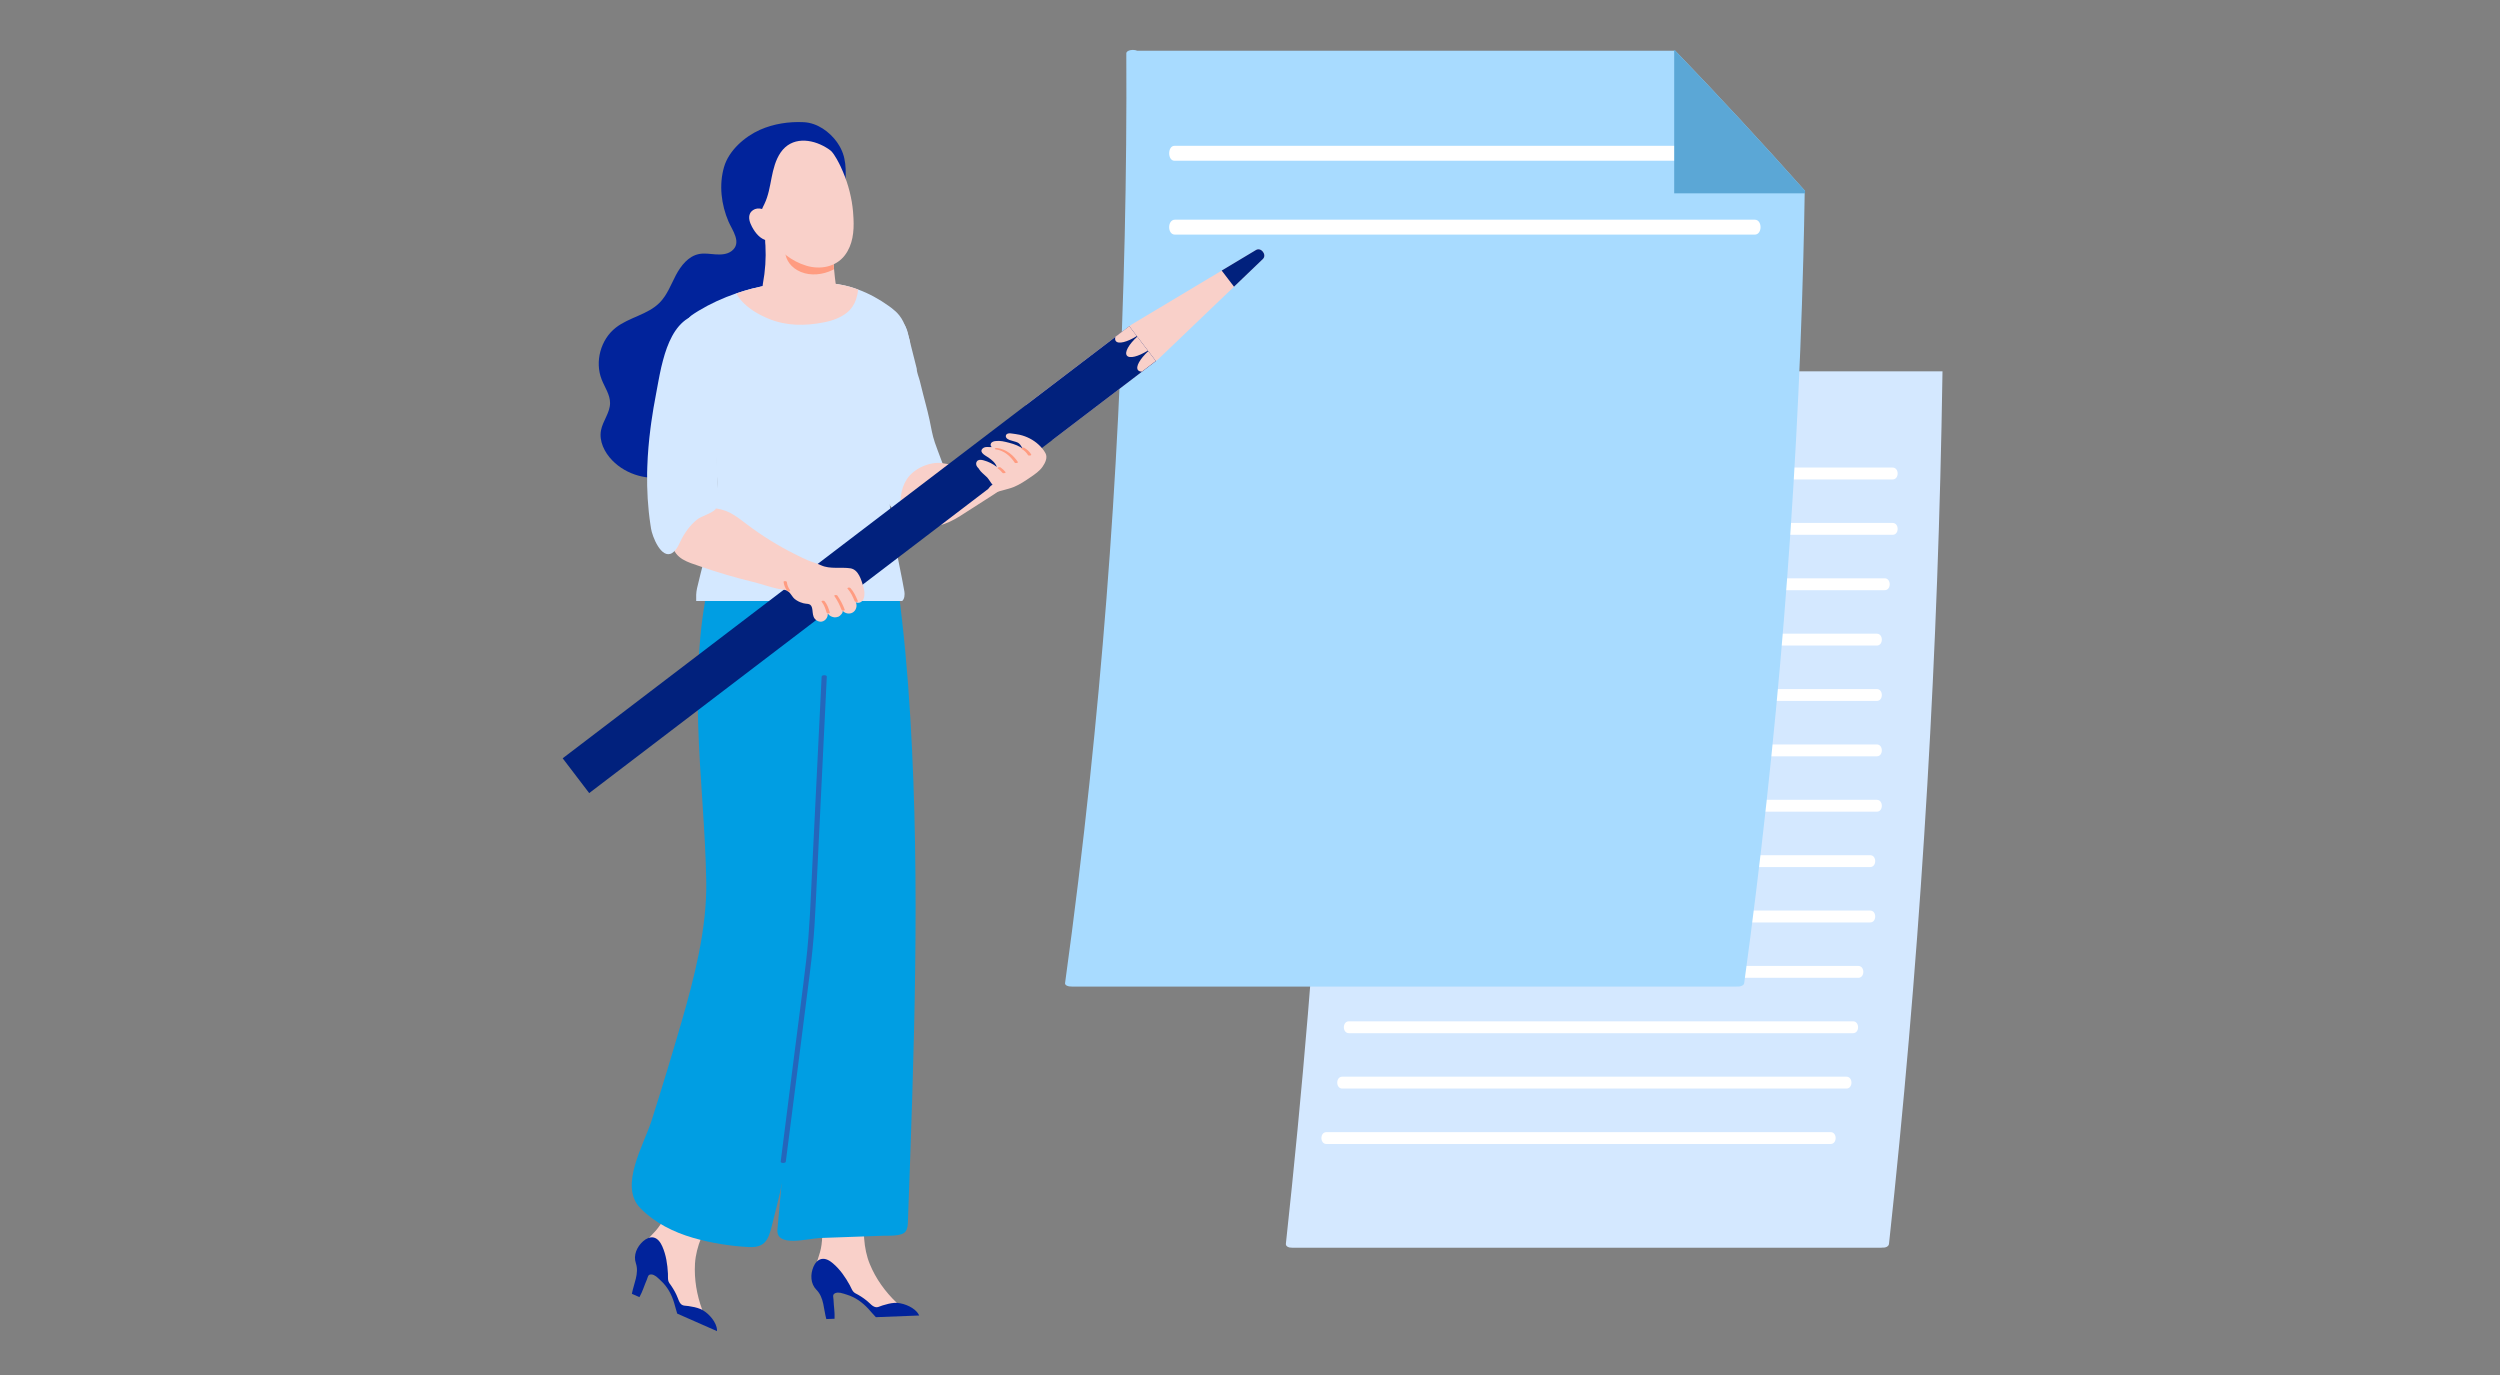 <?xml version="1.0" encoding="UTF-8"?>
<svg id="_レイヤー_2" data-name="レイヤー 2" xmlns="http://www.w3.org/2000/svg" width="400" height="220" xmlns:xlink="http://www.w3.org/1999/xlink" viewBox="0 0 400 220">
  <rect x="0" y="0" width="400" height="220" fill="#808080" stroke="none"/>
  <defs>
    <clipPath id="clippath">
      <rect width="400" height="220" style="fill: none; stroke-width: 0px;"/>
    </clipPath>
  </defs>
  <g id="_レイヤー_1-2" data-name="レイヤー 1">
    <g style="clip-path: url(#clippath);">
      <g>
        <g>
          <path d="M214.3,59.41c-.18,12.55-.52,25.1-1.02,37.64-.87,21.79-2.21,43.56-4.02,65.26-1.02,12.25-2.2,24.49-3.52,36.7-.04.42.47.64.97.62.05,0,.11.01.17.01h94.06c.07,0,.14,0,.21-.02.49.04,1.04-.15,1.09-.61,2.35-21.7,4.23-43.48,5.63-65.3,1.4-21.75,2.32-43.55,2.77-65.37.06-2.98.11-5.96.16-8.93h-96.5Z" style="fill: #d4e8ff; stroke-width: 0px;"/>
          <g>
            <path d="M302.82,74.81h-80.67c-1.07,0-1.07,1.9,0,1.9h80.67c1.07,0,1.07-1.9,0-1.9Z" style="fill: #fff; stroke-width: 0px;"/>
            <path d="M302.82,83.67h-80.67c-1.07,0-1.07,1.9,0,1.9h80.67c1.07,0,1.07-1.9,0-1.9Z" style="fill: #fff; stroke-width: 0px;"/>
            <path d="M301.55,92.53h-80.67c-1.07,0-1.07,1.9,0,1.9h80.67c1.07,0,1.07-1.9,0-1.9Z" style="fill: #fff; stroke-width: 0px;"/>
            <path d="M300.29,101.39h-80.67c-1.07,0-1.07,1.9,0,1.9h80.67c1.07,0,1.07-1.9,0-1.9Z" style="fill: #fff; stroke-width: 0px;"/>
            <path d="M300.29,110.25h-80.67c-1.07,0-1.07,1.9,0,1.9h80.67c1.07,0,1.07-1.9,0-1.9Z" style="fill: #fff; stroke-width: 0px;"/>
            <path d="M300.29,119.11h-80.67c-1.07,0-1.07,1.9,0,1.9h80.67c1.07,0,1.07-1.9,0-1.9Z" style="fill: #fff; stroke-width: 0px;"/>
            <path d="M300.29,127.97h-80.67c-1.07,0-1.07,1.9,0,1.9h80.67c1.07,0,1.07-1.9,0-1.9Z" style="fill: #fff; stroke-width: 0px;"/>
            <path d="M299.23,136.83h-80.67c-1.07,0-1.07,1.9,0,1.9h80.67c1.07,0,1.07-1.9,0-1.9Z" style="fill: #fff; stroke-width: 0px;"/>
            <path d="M299.23,145.69h-80.67c-1.07,0-1.07,1.9,0,1.9h80.67c1.07,0,1.07-1.9,0-1.9Z" style="fill: #fff; stroke-width: 0px;"/>
            <path d="M297.33,154.55h-80.67c-1.07,0-1.07,1.9,0,1.9h80.67c1.07,0,1.07-1.9,0-1.9Z" style="fill: #fff; stroke-width: 0px;"/>
            <path d="M296.49,163.41h-80.67c-1.07,0-1.07,1.9,0,1.9h80.67c1.07,0,1.07-1.9,0-1.9Z" style="fill: #fff; stroke-width: 0px;"/>
            <path d="M295.43,172.27h-80.67c-1.07,0-1.07,1.9,0,1.9h80.67c1.07,0,1.07-1.9,0-1.9Z" style="fill: #fff; stroke-width: 0px;"/>
            <path d="M292.9,181.14h-80.67c-1.07,0-1.07,1.9,0,1.9h80.67c1.07,0,1.07-1.9,0-1.9Z" style="fill: #fff; stroke-width: 0px;"/>
          </g>
        </g>
        <g>
          <path d="M288.75,30.48c0,.15,0,.3,0,.44-.05,3.48-.13,6.96-.22,10.44-.51,19.36-1.55,38.7-3.12,58-1.58,19.37-3.7,38.69-6.34,57.95-.06.41-.67.58-1.23.54-.07.01-.15.01-.23.01h-105.9c-.07,0-.13,0-.2-.01-.57.02-1.15-.18-1.1-.55,1.49-10.84,2.81-21.69,3.96-32.56,2.04-19.26,3.55-38.57,4.52-57.91.98-19.41,1.42-38.84,1.32-58.28,0-.55,1.15-.7,1.75-.43h86.08c7.05,7.32,13.94,14.77,20.7,22.35Z" style="fill: #a8dbff; stroke-width: 0px;"/>
          <path d="M273.65,23.33h-85.73c-1.13,0-1.14,2.39,0,2.39h85.73c1.13,0,1.14-2.39,0-2.39Z" style="fill: #fff; stroke-width: 0px;"/>
          <path d="M280.76,35.15h-92.77c-1.23,0-1.24,2.39,0,2.39h92.77c1.23,0,1.24-2.39,0-2.39Z" style="fill: #fff; stroke-width: 0px;"/>
          <path d="M288.81,30.55c0,.13,0,.25,0,.38h-20.94V8h.07s.08.09.12.13c7.05,7.32,13.94,14.77,20.7,22.35.02.02.04.04.06.06Z" style="fill: #5ba7d6; stroke-width: 0px;"/>
        </g>
        <g>
          <path d="M159.18,69.26c.3-.24.69-.4,1.08-.38.39.02.78.26.92.62.17.41.01.88-.2,1.27-.22.4-.5.77-.87,1.04-.37.27-.84.41-1.28.35-.45-.07-.46-1.11-.42-1.47.07-.55.34-1.07.77-1.42Z" style="fill: #ffa87d; stroke-width: 0px;"/>
          <g>
            <g>
              <path d="M143.42,208.39c-1.8-1.73-3.29-3.8-4.24-6.11-1.07-2.57-1.08-5.55-.86-8.29.06-.84.12-1.82-.51-2.38-.38-.34-.93-.43-1.44-.48-1.12-.13-2.26-.19-3.39-.18-.32,0-.64,0-.93.15-.82.4-.7,1.87-.64,2.63.14,1.79.27,3.61.04,5.4-.22,1.71-1.02,3.18-1.3,4.86-.14.87.59,1.47,1.35,1.88.51.27,1.11.45,1.7.54,0,0,.01,0,.02,0,.33.05.64.09.95.12,1,.12,1.94.22,2.89.69,1.2.6,2.12,1.54,3.07,2.43.88.82,3.02.49,4.06.16.04-.61-.34-1.01-.77-1.42Z" style="fill: #f9d0c9; stroke-width: 0px;"/>
              <path d="M140.14,210.75c-.42-.42-.8-.91-1.24-1.38-.94-1-2.05-1.81-3.37-2.21-.28-.09-.61-.21-.94-.28-.04-.01-.08-.02-.12-.03-.28-.05-.55-.05-.8.04-.02,0-.04.02-.06.03-.47.22-.26.64-.25,1.01.04,1.04.22,2.04.17,3.07l-1.32.05c-.44-1.57-.36-3.45-1.57-4.67-.97-.98-1.01-2.46-.49-3.69.24-.57.66-1.12,1.28-1.25.67-.14,1.32.25,1.83.69,1.15.97,2,2.22,2.71,3.51.17.31.3.67.5.95.21.29.52.4.84.58.64.37,1.24.79,1.77,1.29.23.22.46.45.75.59.52.26.88-.03,1.37-.18.63-.19,1.26-.37,1.92-.41,1.09-.07,2.78.51,3.6,1.47.14.17.26.35.35.55l-6.94.27Z" style="fill: #01239b; stroke-width: 0px;"/>
            </g>
            <g>
              <path d="M112.34,209.52c-.86-2.34-1.29-4.86-1.14-7.35.17-2.78,1.47-5.46,2.86-7.83.43-.73.9-1.58.58-2.36-.2-.47-.65-.79-1.08-1.06-.96-.61-1.95-1.16-2.96-1.65-.28-.14-.58-.27-.9-.27-.92,0-1.44,1.37-1.72,2.08-.66,1.67-1.33,3.36-2.33,4.87-.94,1.44-2.31,2.41-3.3,3.8-.51.72-.11,1.58.39,2.28.34.47.8.89,1.29,1.23,0,0,0,0,.01,0,.27.19.54.36.8.53.85.54,1.64,1.05,2.29,1.89.82,1.06,1.23,2.31,1.69,3.53.43,1.12,2.5,1.76,3.58,1.93.3-.53.13-1.06-.07-1.61Z" style="fill: #f9d0c9; stroke-width: 0px;"/>
              <path d="M108.36,210.2c-.19-.57-.32-1.17-.51-1.78-.4-1.31-1.05-2.52-2.06-3.46-.22-.2-.46-.46-.72-.66-.03-.03-.06-.05-.1-.08-.23-.16-.47-.29-.73-.31-.02,0-.05,0-.07,0-.51-.01-.52.46-.66.8-.42.95-.69,1.93-1.2,2.83l-1.21-.53c.29-1.6,1.19-3.26.64-4.89-.44-1.3.17-2.65,1.18-3.54.46-.4,1.09-.72,1.7-.57.66.17,1.08.81,1.35,1.42.61,1.38.82,2.87.9,4.34.02.35-.02.73.04,1.08.06.35.29.58.5.89.41.61.77,1.25,1.03,1.93.12.3.22.61.41.86.35.46.81.36,1.31.44.65.1,1.3.22,1.9.47,1.01.42,2.27,1.67,2.59,2.9.06.22.08.43.07.64l-6.36-2.8Z" style="fill: #01239b; stroke-width: 0px;"/>
            </g>
            <path d="M113.48,92.77c-.06.29-.11.57-.17.84-1.58,7.35-1.83,14.93-1.6,22.42.25,8.39,1.17,16.76,1.29,25.15.11,7.42-1.92,15.29-3.98,22.41-1.52,5.25-3.11,10.47-4.76,15.68-1.24,3.91-5.27,10.49-1.81,14.03,2.28,2.34,5.32,3.85,8.46,4.76,2.85.82,5.9,1.31,8.86,1.47,3.2.18,3.32-1.87,4.07-4.78,2.67-10.37,4.12-20.92,6.13-31.39,2.05-10.65,3.55-21.53,4.57-32.33.94-10.06.61-20.14,1.58-30.13.27-2.77.82-5.42.83-8.13h-23.47Z" style="fill: #009ee3; stroke-width: 0px;"/>
            <path d="M143.67,93.83c-.04-.32-.08-.68-.12-1.06h-16.02c-.94,15.53.28,31.09,1.13,46.6.88,16.08-2.03,32.67-3.49,48.75-.26,2.86-.52,5.73-.78,8.59-.27,2.95,4.89,1.44,6.83,1.37,3.36-.12,6.73-.24,10.09-.36.85-.03,2.98.12,3.57-.67.34-.46.37-1.06.39-1.63.97-26.87,1.99-53.76.38-80.64-.42-7-1.05-13.99-1.99-20.95Z" style="fill: #009ee3; stroke-width: 0px;"/>
            <path d="M131.46,108.25c-.5,10.16-1,20.32-1.5,30.49-.25,5-.4,10.02-.98,15-.59,5.02-1.27,10.02-1.9,15.04l-2.17,17.08c-.03.27.78.3.82,0,1.29-10.1,2.59-20.2,3.86-30.3.31-2.48.57-4.95.73-7.44.16-2.5.26-5.01.39-7.52.25-5.05.5-10.11.74-15.17.28-5.73.56-11.45.84-17.18.01-.28-.81-.3-.82,0Z" style="fill: #2566bb; stroke-width: 0px;"/>
          </g>
          <path d="M151.2,75.89c-.03.34-.17.65-.32.96-.26.52-.54,1.03-.85,1.52-.27.42-.55.82-.87,1.21-.35.44-.72.86-1.11,1.25-1.15,1.15-3.03,1.95-4.58,1.07-.46-.26-.82-.64-1.1-1.08,0-.01-.01-.03-.02-.04-.19-.31-.35-.64-.48-.99-.06-.16-.12-.32-.17-.49-.42-1.35-.56-2.73-.56-4.12,0-.36,0-.72.03-1.08.08-1.84.35-3.68.49-5.49.04-.49.04-.97.02-1.45-.02-.35-.05-.7-.08-1.06-.09-.87-.23-1.74-.34-2.65-.18-1.56-.29-3.12-.34-4.69,0-.27-.02-.53-.02-.8,0-.09,0-.19,0-.28-.02-1.57.05-3.16.42-4.68.11-.47.26-.94.56-1.31,0,0,0,0,.01-.01.47-.56,1.61-.86,2.2-.4.1.07.19.15.27.23.2.2.36.43.49.67.32.59.46,1.26.61,1.94,0,0,0,0,0,0,.03.15.07.3.11.46.02.08.04.16.06.24h0c.12.46.23.92.35,1.39.01.05.03.11.04.16.09.34.17.68.26,1.03.14.53.27,1.06.4,1.59,0,.61.34,1.36.49,1.96.18.69.35,1.39.52,2.08.15.59.31,1.18.46,1.77.09.34.18.68.26,1.02.12.46.22.92.32,1.38.26,1.23.44,2.43.85,3.62.03.1.07.2.11.3.12.34.24.67.36,1,.31.81.62,1.61.91,2.42.15.43.3.87.25,1.32Z" style="fill: #d4e8ff; stroke-width: 0px;"/>
          <path d="M150.71,74.09c-.35-.04-.7-.05-1.07-.01-1.32.15-2.61.68-3.62,1.55-1.49,1.27-2,3.22-1.94,5.15.02.69.13,1.39.45,2,.41.8,1.03,1.21,1.88,1.41,2.59.61,5.1-.27,7.26-1.66,1.76-1.13,3.52-2.26,5.28-3.38.54-.35,1.08-.7,1.52-1.17.43-.47.75-1.08.74-1.72-.02-.97-.81-1.8-1.73-2.14-.91-.34-1.93-.27-2.89-.12-1.03.15-2,.46-3.04.5-.98.03-1.88-.29-2.84-.4Z" style="fill: #f9d0c9; stroke-width: 0px;"/>
          <path d="M133.97,22.81c-1.23-1.73-3.19-3.15-5.36-3.26-2.36-.12-4.82.25-6.99,1.21-2.46,1.09-5,3.3-5.77,5.95-.84,2.87-.45,6.04.72,8.76.59,1.37,2.2,3.4.48,4.7-.71.54-1.67.59-2.56.53-.89-.06-1.79-.23-2.67-.05-1.68.34-2.86,1.84-3.67,3.36-.8,1.52-1.4,3.19-2.6,4.41-1.9,1.93-4.9,2.34-7.03,4.01-2.42,1.89-3.38,5.44-2.25,8.3.49,1.25,1.35,2.42,1.34,3.77-.01,1.54-1.16,2.84-1.45,4.35-.33,1.74.55,3.52,1.79,4.8,2.3,2.38,5.94,3.36,9.13,2.48,3.19-.88,5.8-3.6,6.55-6.83.09-.37.16-.75.4-1.04.55-.63,1.54-.38,2.35-.19,2.25.52,4.74.12,6.6-1.25,1.86-1.37,2.98-3.75,2.67-6.04-.23-1.71-1.21-3.43-.69-5.08.64-2.04,3.34-3.11,3.49-5.24.1-1.44-1.03-2.62-1.78-3.85-.75-1.23-.94-3.21.38-3.8l-1.86-1.03c1.51-.08,3.14-.34,4.36-.84,1.62-.66,2.74-2.17,3.55-3.71,1.23-2.34,1.96-4.95,2.13-7.59.16-2.39.24-4.59-1.15-6.65-.04-.06-.08-.11-.12-.17Z" style="fill: #01239b; stroke-width: 0px;"/>
          <path d="M145.52,55.53c-.11.19-.25.31-.34.49-.08.17-.16.39-.25.59-.02.05-.04.1-.07.15-.17.33-.28.68-.36,1.03-.16.73-.16,1.49-.1,2.24.14,1.83.49,3.67.46,5.49,0,.36-.03.73-.07,1.09,0,.09-.02.18-.03.26-.32,2.31-1.15,4.47-1.76,6.7-.11.4-.21.81-.3,1.22-.21.93-.35,1.88-.39,2.87-.02.68-.02,1.36,0,2.04.01.35.03.71.06,1.06,0,.01,0,.03,0,.04.2,2.94.77,5.91,1.36,8.84.07.35.14.7.21,1.05.27,1.32.53,2.64.76,3.94.08.46.04,1.2-.35,1.53h-32.96c-.02-.67-.02-1.34.13-2.01.18-.8.38-1.6.58-2.4.09-.35.18-.7.27-1.05.58-2.2,1.2-4.4,1.67-6.63.18-.85.34-1.71.47-2.58,0-.03,0-.05.01-.07.05-.33.09-.66.13-.99.06-.5.1-1,.13-1.5.06-.92,0-1.81-.06-2.71-.03-.35-.05-.7-.07-1.05-.02-.38-.04-.76-.05-1.14-.02-1.71-.16-3.41-.42-5.1-.05-.35-.12-.7-.18-1.06-.18-.96-.39-1.92-.65-2.87-.59-2.18-1.22-4.36-1.93-6.5-.12-.35-.24-.7-.36-1.05-.12-.35-.25-.7-.38-1.05-.44-1.18-.91-2.37-.97-3.63-.03-.62.05-1.27.41-1.77.01-.01.02-.03.03-.04.03-.05.07-.09.11-.14t0,0c.22-.26.5-.46.79-.64.15-.1.29-.19.44-.28.12-.07.24-.15.36-.22,1.77-1.07,3.81-2.01,5.94-2.74.83-.28,1.67-.54,2.52-.76,2.09-.54,4.19-.87,6.14-.93,2.26-.07,4.43-.14,6.69.09.68.07,1.34.18,2,.33.54.12,1.08.27,1.6.45.19.06.38.13.56.2,1.74.64,3.39,1.55,4.91,2.64.14.1.27.2.41.3.46.35.89.73,1.25,1.18.01.01.03.03.04.05.25.32.46.66.63,1.01.11.22.21.45.3.68.24.62.42,1.28.61,1.94,0,0,0,0,0,0,.02.06.04.12.05.18.05.16.09.34.11.52h0c.03.24,0,.48-.11.69Z" style="fill: #d4e8ff; stroke-width: 0px;"/>
          <g>
            <path d="M202.06,41.44l-4.62,4.43-12.15,11.63-16.94,12.91-4.24-5.57,16.94-12.91,14.43-8.64,5.49-3.29c.82-.49,1.78.78,1.1,1.44Z" style="fill: #f9d0c9; stroke-width: 0px;"/>
            <rect x="80.47" y="86.04" width="114.01" height="7" transform="translate(-26.13 101.69) rotate(-37.32)" style="fill: #01217d; stroke-width: 0px;"/>
            <g>
              <path d="M180.69,52.19l1.2,1.58c-1.55.97-2.96,1.33-3.36.8-.13-.16-.14-.4-.07-.68l2.22-1.7Z" style="fill: #f9d0c9; stroke-width: 0px;"/>
              <path d="M181.96,53.86l1.7,2.23c-1.55.97-2.96,1.33-3.36.8-.41-.53.31-1.79,1.66-3.03Z" style="fill: #f9d0c9; stroke-width: 0px;"/>
              <path d="M183.73,56.18l1.2,1.58-2.22,1.7c-.29,0-.51-.08-.64-.25-.4-.53.32-1.79,1.66-3.03Z" style="fill: #f9d0c9; stroke-width: 0px;"/>
            </g>
            <path d="M202.06,41.44l-4.62,4.43-1.97-2.58,5.49-3.29c.82-.49,1.78.78,1.1,1.44Z" style="fill: #01217d; stroke-width: 0px;"/>
          </g>
          <g>
            <path d="M128.45,96.5c.14.03.28.06.42.08.27.03.56.03.77.19.25.19.31.54.35.85.06.49.06.99.38,1.39.27.33.72.53,1.14.44.57-.12,1-.72.92-1.3.23.27.4.45.75.55.13.04.26.07.39.08.2,0,.39-.05.58-.11.24-.08.86-.7.64-.99.37.49,1.13.64,1.66.31.53-.32.75-1.06.48-1.62.52.25,1.08-.09,1.25-.59.22-.64.14-1.25-.04-1.89-.32-1.08-.77-2.75-2.07-2.96-1.51-.23-3.26.17-4.69-.48-.65-.3-1.36-.48-2.03-.76-.74-.31-1.46-.68-2.19-1.04-2.66-1.33-5.2-2.9-7.57-4.69-.9-.68-1.79-1.4-2.79-1.92-.82-.43-1.91-.7-3.07-.79-1.91-.15-6.03.08-6.27,2.66-.1,1.1-.18,2.23.08,3.3.56,2.26,2.5,2.72,4.46,3.4,2.8.97,5.64,1.81,8.52,2.51,1.33.32,2.62.8,3.96,1.09.56.12,1.16.07,1.62.41.46.34.63.88,1.08,1.24.37.29.79.5,1.25.62Z" style="fill: #f9d0c9; stroke-width: 0px;"/>
            <path d="M137.26,96.17c-.31-.73-.64-1.48-1.18-2.07-.08-.09-.24-.1-.36-.08-.08.02-.19.09-.11.17.53.57.84,1.3,1.14,2,.07.17.59.16.51-.03Z" style="fill: #ff9c81; stroke-width: 0px;"/>
            <path d="M135.16,97.56c-.3-.81-.7-1.57-1.18-2.27-.1-.14-.61-.11-.47.09.47.68.85,1.43,1.14,2.2.06.17.58.16.51-.03Z" style="fill: #ff9c81; stroke-width: 0px;"/>
            <path d="M132.77,98c-.19-.64-.4-1.28-.83-1.8-.08-.09-.25-.1-.36-.08-.09.02-.19.08-.11.17.41.5.6,1.13.79,1.73.05.17.57.17.51-.03Z" style="fill: #ff9c81; stroke-width: 0px;"/>
            <path d="M126.42,94.44c-.29-.37-.47-.83-.52-1.3-.01-.11-.16-.15-.25-.16-.06,0-.13,0-.19.02-.03.01-.09.05-.09.09.06.53.26,1.02.58,1.45.03.04.11.06.15.08.06.01.14.02.2,0,.09-.02.18-.08.11-.17Z" style="fill: #ff9c81; stroke-width: 0px;"/>
          </g>
          <path d="M116.5,57.62h0c0,.36,0,.71-.01,1.06-.07,3.13-.32,6.17-1.03,9.21h0c-.07.3-.14.59-.22.89-.01.05-.03.11-.04.16-.49,1.97-.54,4.12-.47,6.24.01.35.03.7.04,1.05.05.94.11,1.87.16,2.77.03.47.05.96-.01,1.43,0,.06-.02.12-.03.18-.01.06-.03.12-.04.17-.03.11-.07.23-.12.34-.01.03-.03.06-.05.09-.03.05-.06.1-.1.15-.02.02-.04.04-.06.07-.02.03-.05.05-.07.08-.7.71-2.2,1.03-2.96,1.65-1.11.91-1.97,2.11-2.59,3.39-.22.45-.42.92-.72,1.32-1.76,2.33-3.41-.98-3.9-2.78-.05-.19-.09-.36-.11-.5-.04-.21-.07-.43-.1-.64-.42-2.77-.57-5.52-.53-8.26,0-.35.01-.7.03-1.06.07-2.02.24-4.03.5-6.05.04-.35.09-.7.14-1.05.21-1.49.46-2.97.75-4.46.24-1.25.49-2.78.85-4.35.08-.36.17-.72.27-1.07.72-2.72,1.86-5.38,3.95-6.69.08-.05.16-.1.24-.14t0,0c.19-.11.38-.2.59-.28.93-.38,1.47-.09,2.35.26.19.08.38.16.55.26,1.24.67,2.06,1.8,2.43,3.2.28,1.09.32,2.23.31,3.36Z" style="fill: #d4e8ff; stroke-width: 0px;"/>
          <path d="M137.31,46.33c-.06.54-.17,1.07-.34,1.57-.28.8-.73,1.53-1.43,2.1-1.01.82-2.34,1.31-3.69,1.57-3.04.6-6.01.61-8.89-.58-1.62-.67-3.29-1.64-4.43-2.99-.24-.29-.51-.65-.73-1.05.83-.28,1.67-.54,2.52-.76,2.09-.54,4.19-.87,6.14-.93,2.26-.07,4.43-.14,6.69.09.68.07,1.34.18,2,.33.54.12,1.08.27,1.6.45.19.06.38.13.56.2Z" style="fill: #f9d0c9; stroke-width: 0px;"/>
          <g>
            <path d="M157.48,74.13c-.26-.11-.58-.04-.78.16-.66.68.83,1.63,1.25,2.1.33.38.55.81.86,1.18-.23.06-.5.38-.6.57-.57,1.1,1.44.55,1.99.38.67-.21,1.37-.34,2.03-.61.98-.41,1.84-1,2.69-1.58.7-.48,1.42-.98,1.88-1.64.46-.66.85-1.49.47-2.19-.29-.54-.75-1.05-1.13-1.39-.81-.74-1.86-1.29-3.01-1.55-.42-.09-.85-.14-1.27-.2-.28-.04-.62-.06-.81.13-.16.15-.15.39-.04.55.11.17.32.28.52.36.4.15.84.22,1.23.38.56.23.63.79,1.03,1.12-.64-.53-1.49-.84-2.35-1.06-.74-.19-1.39-.37-2.17-.27-.26.03-.53.11-.69.32-.15.21-.1.58.15.64-.27.02-.55-.02-.82-.01-.27,0-.56.08-.74.29-.54.63.62,1.14,1,1.41.54.39,1.1.83,1.32,1.49-.6-.48-1.34-.85-2.13-1.06-.28-.07-.6-.13-.86,0-.3.16-.38.51-.28.79.08.21.23.39.4.56l.85-.88Z" style="fill: #f9d0c9; stroke-width: 0px;"/>
            <path d="M162.87,73.93c-.72-1.08-1.82-2.04-3.32-2.25-.11-.02-.28,0-.36.07-.08.08.02.14.11.15,1.4.19,2.4,1.13,3.06,2.13.09.13.6.04.5-.11Z" style="fill: #ff9c81; stroke-width: 0px;"/>
            <path d="M164.99,72.71c-.25-.43-.64-.79-1.1-1.06-.1-.06-.26-.05-.36,0-.07.03-.18.11-.08.17.44.25.8.6,1.04,1.01.02.03.09.05.13.06.06.01.14,0,.2,0,.08-.02.22-.07.17-.16Z" style="fill: #ff9c81; stroke-width: 0px;"/>
            <path d="M160.88,75.53c-.22-.28-.49-.53-.79-.74-.04-.03-.11-.04-.16-.04-.06,0-.14,0-.2.03-.08.03-.17.1-.08.17.07.05.14.1.21.16.06.05.11.09.18.16.13.12.24.24.35.38.06.08.23.07.33.05.06-.02.24-.08.17-.16Z" style="fill: #ff9c81; stroke-width: 0px;"/>
          </g>
          <g>
            <g>
              <path d="M133.73,46.99c-.35,1.35-2.37,1.82-3.52,2.03-1.53.28-2.73.31-4.22-.16-1.3-.41-2.52-1.11-3.52-2.04-.16-.15-.32-.3-.4-.51-.12-.3-.06-.64,0-.96.37-2,.51-4.04.4-6.06-.03-.5-.2-1.53.29-1.88.38-.27,1.03-.04,1.44.03.55.09,1.08.33,1.65.33.73,0,1.58-.16,2.32-.24.55-.06,1-.38,1.52-.55.48-.15.88-.06,1.36,0,.27.04.52.12.76.24.22.11.43.25.61.42.06.05.12.11.17.17.13.14.25.29.36.45.02.03.04.06.06.09.53.93.28,2.31.34,3.35.03.46.06.91.1,1.37.07.83.17,1.67.28,2.5.02.17.05.35.06.52.03.3.03.6-.04.89Z" style="fill: #f9d0c9; stroke-width: 0px;"/>
              <path d="M133.33,41.71c.03.46.06.91.1,1.37-.06.03-.12.06-.18.1-1.55.77-3.51,1.01-5.14.32-.71-.3-1.36-.76-1.81-1.38-.36-.49-.64-1.14-.66-1.76-.02-.73.42-1.06.97-1.47,1.17-.86,2.6-1.35,4.06-1.37.65,0,1.3.08,1.91.3.13.14.25.29.36.45.02.03.04.06.06.09.53.93.28,2.31.34,3.35Z" style="fill: #ff9c81; stroke-width: 0px;"/>
              <path d="M136.49,33.9c.03.35.06.71.07,1.07.1,2.06-.1,4.18-1.39,5.88-1.44,1.89-3.97,2.32-6.13,1.67-2.45-.73-4.34-2.34-5.88-4.37-.97-1.27-1.76-2.71-2.31-4.23-1.24-3.38-2.44-7.84.68-10.61,1.73-1.53,4.19-1.88,6.49-1.83.56.01,1.12.04,1.66.18,2.07.53,3.65,2.64,4.57,4.47.08.17.17.34.25.51.14.29.27.59.39.88.85,2.02,1.41,4.19,1.6,6.37Z" style="fill: #f9d0c9; stroke-width: 0px;"/>
              <path d="M133.41,22.82c-1.22-1.23-2.75-2.08-4.61-2.36-2.22-.33-4.55.13-6.48,1.26-1.33.78-2.86,1.86-3.57,3.25-2.11,4.19-2.5,10.04.99,13.57.21.21.44.42.73.5,1.08.25,1.25-1.8,1.32-2.44.07-.69.02-1.26-.07-1.91-.11-.76.27-1.4.59-2.06.63-1.31.86-2.76,1.14-4.18.28-1.42.64-2.87,1.46-4.06,1.74-2.52,4.86-2.23,7.25-.8,1.18.7,2.16,1.7,2.92,2.85-.27-.41-.01-1.32-.29-1.84-.34-.65-.87-1.25-1.38-1.77Z" style="fill: #01239b; stroke-width: 0px;"/>
            </g>
            <path d="M121.14,33.37c-.47.06-.92.35-1.13.78-.33.67-.04,1.48.31,2.14.53.99,1.31,1.96,2.41,2.19.13.03.26.04.38-.02.13-.06.21-.2.27-.33.69-1.51.03-5.03-2.24-4.76Z" style="fill: #f9d0c9; stroke-width: 0px;"/>
          </g>
        </g>
      </g>
    </g>
  </g>
</svg>